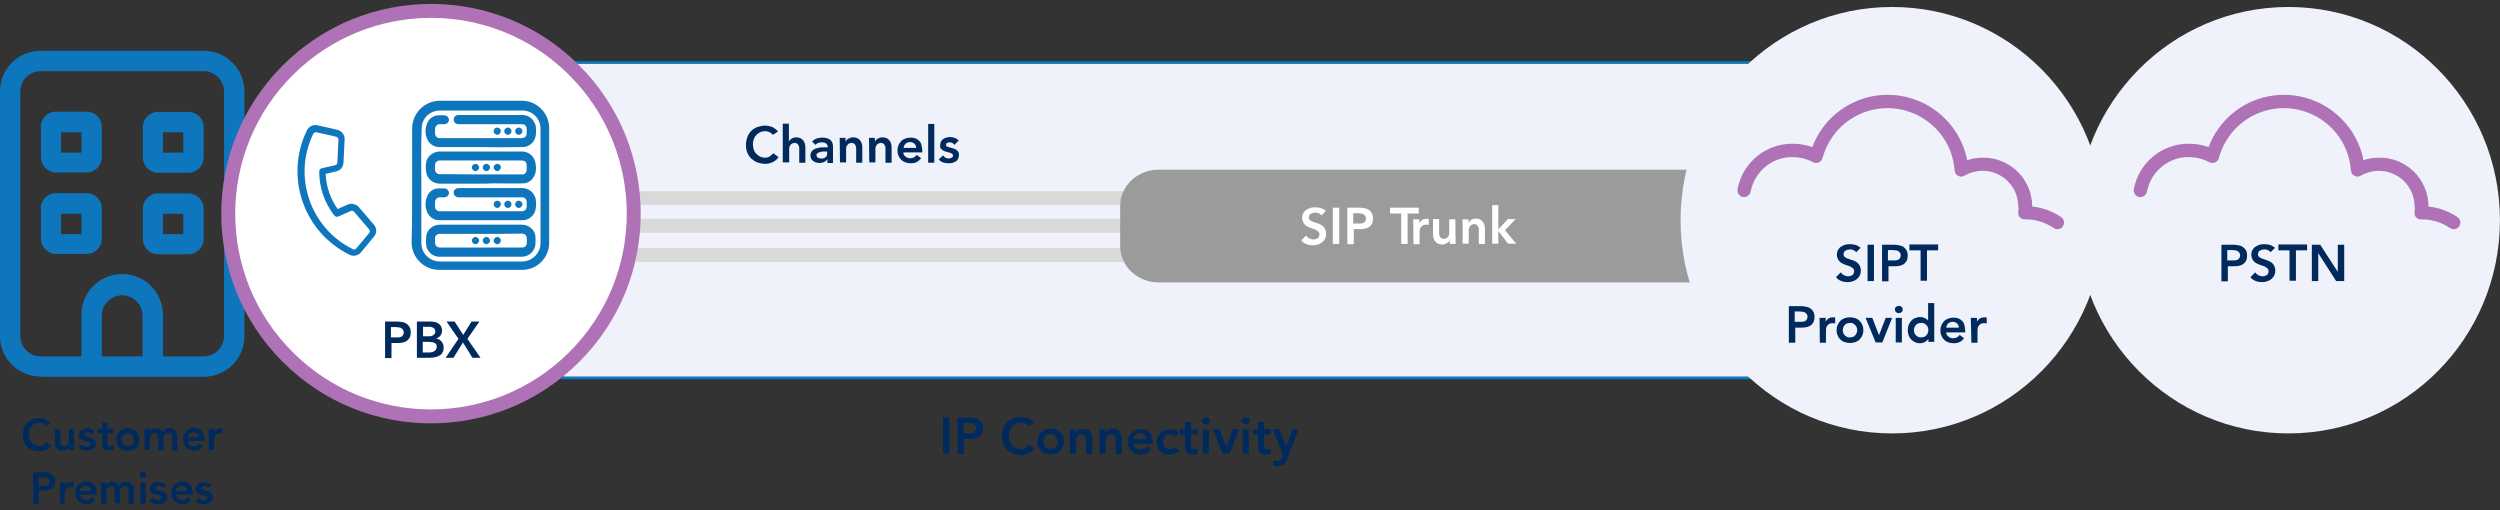 <?xml version="1.0" encoding="UTF-8"?> <svg xmlns="http://www.w3.org/2000/svg" xmlns:xlink="http://www.w3.org/1999/xlink" version="1.1" id="Layer_1" x="0px" y="0px" width="895.8px" height="182.8px" viewBox="0 0 895.8 182.8" style="enable-background:new 0 0 895.8 182.8;" xml:space="preserve"><rect x="0" y="0" width="895.8" height="182.8" fill="#333333" stroke="none"/> <style type="text/css"> .st0{fill:#EFF2FA;} .st1{fill:none;stroke:#0E76BC;stroke-width:0.997;stroke-miterlimit:10;} .st2{fill:none;stroke:#D9D9D9;stroke-width:5;stroke-linecap:round;} .st3{fill:#9B9B9B;} .st4{fill:#0E76BC;} .st5{fill:#012A5C;} .st6{fill:#FFFFFF;} .st7{fill:none;stroke:#AF72B6;stroke-width:5;} .st8{fill:#AF72B6;} </style> <g id="Group_1424" transform="translate(-174.519 -1768.198)"> <path id="Path_1411" class="st0" d="M807.3,1903.6H376.1v-113h431.2"></path> <path id="Path_1412" class="st1" d="M807.3,1903.6H376.1v-113h431.2"></path> <path id="Path_1484" class="st2" d="M389.9,1839.2h371.9"></path> <path id="Path_1485" class="st2" d="M389.9,1849.1h371.9"></path> <path id="Path_1486" class="st2" d="M389.9,1859.6h371.9"></path> <path id="Path_1413" class="st3" d="M785.6,1869.4H589.7c-7.6,0-13.8-5.8-13.8-13V1842c0-7.2,6.2-13,13.8-13h195.9V1869.4z"></path> <path id="Path_1434" class="st4" d="M189.1,1813.7c0-3,2.4-5.5,5.5-5.5c0,0,0,0,0,0h10.9c3,0,5.5,2.4,5.5,5.4c0,0,0,0,0,0v10.9 c0,3-2.4,5.5-5.4,5.5c0,0,0,0,0,0h-10.9c-3,0-5.5-2.4-5.5-5.5c0,0,0,0,0,0V1813.7z M196.4,1822.9h7.3v-7.3h-7.3V1822.9z M242,1808.3c3,0,5.5,2.4,5.5,5.4c0,0,0,0,0,0v10.9c0,3-2.4,5.5-5.4,5.5c0,0,0,0,0,0h-10.9c-3,0-5.5-2.4-5.5-5.4c0,0,0,0,0,0v-10.9 c0-3,2.4-5.5,5.4-5.5c0,0,0,0,0,0L242,1808.3z M240.2,1815.6h-7.3v7.3h7.3V1815.6z M189.1,1842.9c0-3,2.4-5.5,5.5-5.5c0,0,0,0,0,0 h10.9c3,0,5.5,2.4,5.5,5.4c0,0,0,0,0,0v10.9c0,3-2.4,5.5-5.4,5.5c0,0,0,0,0,0h-10.9c-3,0-5.5-2.4-5.5-5.5c0,0,0,0,0,0V1842.9z M196.4,1852.1h7.3v-7.3h-7.3V1852.1z M242,1837.5c3,0,5.5,2.4,5.5,5.4c0,0,0,0,0,0v10.9c0,3-2.4,5.5-5.4,5.5c0,0,0,0,0,0h-10.9 c-3,0-5.5-2.4-5.5-5.4c0,0,0,0,0,0v-10.9c0-3,2.4-5.5,5.4-5.5c0,0,0,0,0,0L242,1837.5z M240.2,1844.8h-7.3v7.3h7.3V1844.8z M189.1,1903.1c-8.1,0-14.6-6.5-14.6-14.6l0,0V1801c0-8.1,6.5-14.6,14.6-14.6c0,0,0,0,0,0h58.4c8.1,0,14.6,6.5,14.6,14.6l0,0v87.6 c0,8.1-6.5,14.6-14.6,14.6H189.1z M181.8,1801v87.6c0,4,3.3,7.3,7.3,7.3h14.6v-14.6c-0.2-8.1,6.2-14.7,14.3-14.9 c8.1-0.2,14.7,6.2,14.9,14.3c0,0.2,0,0.4,0,0.6v14.6h14.6c4,0,7.3-3.3,7.3-7.3c0,0,0,0,0,0V1801c0-4-3.3-7.3-7.3-7.3c0,0,0,0,0,0 h-58.4C185.1,1793.7,181.8,1796.9,181.8,1801 M225.6,1881.3c0-4-3.3-7.3-7.3-7.3c-4,0-7.3,3.3-7.3,7.3v14.6h14.6V1881.3z"></path> <path id="Path_1481" class="st5" d="M191.1,1920.8c-0.3-0.4-0.7-0.7-1.2-0.9c-0.4-0.1-0.8-0.2-1.2-0.2c-0.5,0-1.1,0.1-1.6,0.3 c-0.5,0.2-0.9,0.5-1.2,0.9c-0.3,0.4-0.6,0.8-0.8,1.3c-0.2,0.5-0.3,1-0.3,1.6c0,0.6,0.1,1.1,0.3,1.7c0.2,0.5,0.4,0.9,0.8,1.3 c0.3,0.4,0.8,0.7,1.2,0.9c0.5,0.2,1,0.3,1.6,0.3c0.5,0,0.9-0.1,1.3-0.3c0.5-0.3,0.9-0.6,1.2-1l1.7,1.2c-0.5,0.7-1.1,1.2-1.9,1.5 c-0.7,0.3-1.5,0.5-2.4,0.5c-0.8,0-1.6-0.1-2.4-0.4c-0.7-0.3-1.3-0.7-1.9-1.2c-0.5-0.5-1-1.2-1.2-1.9c-0.3-0.8-0.5-1.6-0.4-2.4 c0-0.8,0.1-1.7,0.4-2.5c0.3-0.7,0.7-1.4,1.2-1.9c0.5-0.5,1.2-0.9,1.9-1.2c0.8-0.3,1.6-0.4,2.4-0.4c0.7,0,1.5,0.1,2.1,0.4 c0.7,0.3,1.3,0.8,1.8,1.4L191.1,1920.8z M201.1,1929.5h-1.8v-1.2h0c-0.2,0.4-0.5,0.7-0.8,1c-0.4,0.3-1,0.5-1.5,0.4 c-0.4,0-0.9-0.1-1.3-0.2c-0.3-0.2-0.6-0.4-0.9-0.7c-0.2-0.3-0.4-0.6-0.5-1c-0.1-0.4-0.1-0.8-0.1-1.1v-4.8h1.9v3.9 c0,0.2,0,0.5,0,0.7c0,0.3,0.1,0.5,0.2,0.7c0.1,0.2,0.2,0.4,0.4,0.6c0.2,0.2,0.5,0.2,0.8,0.2c0.3,0,0.6,0,0.8-0.2 c0.2-0.1,0.4-0.2,0.5-0.4c0.1-0.2,0.3-0.4,0.3-0.6c0.1-0.2,0.1-0.5,0.1-0.7v-4.2h1.9L201.1,1929.5z M207.4,1923.9 c-0.3-0.5-0.9-0.8-1.5-0.8c-0.3,0-0.5,0.1-0.8,0.2c-0.2,0.1-0.4,0.4-0.4,0.6c0,0.2,0.1,0.4,0.3,0.5c0.2,0.1,0.5,0.2,0.8,0.3 c0.3,0.1,0.6,0.2,1,0.2c0.3,0.1,0.7,0.2,1,0.4c0.3,0.2,0.6,0.4,0.8,0.7c0.2,0.4,0.3,0.8,0.3,1.2c0,0.4-0.1,0.8-0.3,1.2 c-0.2,0.3-0.5,0.6-0.8,0.8c-0.3,0.2-0.7,0.3-1.1,0.4c-0.4,0.1-0.8,0.1-1.2,0.1c-0.6,0-1.1-0.1-1.6-0.3c-0.5-0.2-1-0.5-1.3-0.9 l1.3-1.2c0.2,0.3,0.5,0.5,0.8,0.7c0.3,0.2,0.7,0.3,1,0.3c0.1,0,0.3,0,0.4-0.1c0.1,0,0.3-0.1,0.4-0.2c0.1-0.1,0.2-0.2,0.3-0.3 c0.1-0.1,0.1-0.3,0.1-0.4c0-0.2-0.1-0.5-0.3-0.6c-0.2-0.1-0.5-0.2-0.8-0.3c-0.3-0.1-0.6-0.2-1-0.2c-0.3-0.1-0.7-0.2-1-0.3 c-0.3-0.2-0.6-0.4-0.8-0.6c-0.2-0.3-0.3-0.7-0.3-1.2c0-0.4,0.1-0.8,0.3-1.1c0.2-0.3,0.4-0.6,0.7-0.8c0.3-0.2,0.6-0.4,1-0.4 c0.4-0.1,0.8-0.1,1.1-0.1c0.5,0,1,0.1,1.5,0.3c0.5,0.2,0.9,0.5,1.2,0.9L207.4,1923.9z M209.5,1923.4v-1.6h1.6v-2.2h1.9v2.2h2.1v1.6 H213v3.4c0,0.3,0.1,0.6,0.2,0.9c0.2,0.3,0.5,0.4,0.9,0.3c0.2,0,0.4,0,0.6-0.1c0.2,0,0.3-0.1,0.5-0.2v1.6c-0.2,0.1-0.5,0.2-0.7,0.2 c-0.3,0-0.5,0.1-0.8,0.1c-0.4,0-0.8,0-1.3-0.2c-0.3-0.1-0.6-0.3-0.8-0.5c-0.2-0.2-0.3-0.5-0.4-0.9c-0.1-0.4-0.1-0.8-0.1-1.2v-3.5 L209.5,1923.4z M216.2,1925.7c0-0.6,0.1-1.1,0.3-1.7c0.2-0.5,0.5-0.9,0.9-1.3c0.4-0.4,0.8-0.6,1.3-0.8c0.5-0.2,1.1-0.3,1.6-0.3 c0.6,0,1.1,0.1,1.6,0.3c0.5,0.2,0.9,0.5,1.3,0.8c0.4,0.4,0.7,0.8,0.9,1.3c0.2,0.5,0.3,1.1,0.3,1.7c0,0.6-0.1,1.1-0.3,1.7 c-0.2,0.5-0.5,0.9-0.9,1.3c-0.4,0.4-0.8,0.6-1.3,0.8c-0.5,0.2-1.1,0.3-1.6,0.3c-0.6,0-1.1-0.1-1.6-0.3c-0.5-0.2-0.9-0.5-1.3-0.8 c-0.4-0.4-0.7-0.8-0.9-1.3C216.3,1926.8,216.2,1926.2,216.2,1925.7z M218.1,1925.7c0,0.3,0.1,0.6,0.2,0.9c0.1,0.3,0.3,0.5,0.4,0.7 c0.2,0.2,0.4,0.4,0.7,0.5c0.3,0.1,0.6,0.2,0.9,0.2c0.3,0,0.6-0.1,0.9-0.2c0.3-0.1,0.5-0.3,0.7-0.5c0.2-0.2,0.3-0.5,0.4-0.7 c0.1-0.3,0.2-0.6,0.2-0.9c0-0.3-0.1-0.6-0.2-0.9c-0.1-0.3-0.3-0.5-0.4-0.7c-0.2-0.2-0.4-0.4-0.7-0.5c-0.3-0.1-0.6-0.2-0.9-0.2 c-0.3,0-0.6,0.1-0.9,0.2c-0.3,0.1-0.5,0.3-0.7,0.5c-0.2,0.2-0.3,0.5-0.4,0.7C218.2,1925.1,218.1,1925.4,218.1,1925.7L218.1,1925.7z M226.3,1921.8h1.8v1.2h0c0.2-0.4,0.5-0.7,0.8-1c0.4-0.3,1-0.5,1.5-0.4c1-0.1,2,0.5,2.4,1.4c0.2-0.5,0.6-0.8,1-1.1 c0.5-0.2,1-0.4,1.5-0.3c0.4,0,0.9,0.1,1.3,0.3c0.3,0.2,0.6,0.4,0.9,0.7c0.2,0.3,0.4,0.7,0.5,1.1c0.1,0.4,0.1,0.9,0.1,1.3v4.6h-1.9 v-4.4c0-0.2,0-0.5-0.1-0.7c0-0.2-0.1-0.4-0.2-0.6c-0.1-0.2-0.3-0.3-0.4-0.4c-0.2-0.1-0.5-0.2-0.7-0.1c-0.3,0-0.5,0-0.8,0.2 c-0.2,0.1-0.4,0.3-0.5,0.4c-0.1,0.2-0.2,0.4-0.3,0.6c-0.1,0.2-0.1,0.5-0.1,0.7v4.2h-1.9v-4.6c0-0.4-0.1-0.8-0.3-1.1 c-0.2-0.3-0.6-0.5-1-0.4c-0.3,0-0.6,0-0.8,0.2c-0.2,0.1-0.4,0.2-0.5,0.4c-0.1,0.2-0.3,0.4-0.3,0.6c-0.1,0.2-0.1,0.5-0.1,0.7v4.2 h-1.9V1921.8z M241.8,1926.3c0,0.5,0.3,1,0.7,1.3c0.4,0.3,0.9,0.5,1.4,0.5c0.4,0,0.8-0.1,1.2-0.3c0.3-0.2,0.6-0.4,0.9-0.7l1.4,1 c-0.4,0.5-0.9,0.9-1.5,1.2c-0.6,0.2-1.1,0.4-1.7,0.4c-0.6,0-1.1-0.1-1.6-0.3c-0.5-0.2-0.9-0.5-1.3-0.8c-0.4-0.4-0.7-0.8-0.9-1.3 c-0.2-0.5-0.3-1.1-0.3-1.7c0-0.6,0.1-1.1,0.3-1.7c0.2-0.5,0.5-0.9,0.9-1.3c0.4-0.4,0.8-0.6,1.3-0.8c0.5-0.2,1.1-0.3,1.6-0.3 c0.5,0,1,0.1,1.5,0.3c0.4,0.2,0.8,0.5,1.1,0.8c0.3,0.4,0.6,0.8,0.7,1.3c0.2,0.6,0.3,1.2,0.3,1.8v0.5L241.8,1926.3z M245.7,1924.9 c0-0.5-0.2-1-0.5-1.3c-0.4-0.3-0.9-0.5-1.4-0.5c-0.5,0-1,0.2-1.4,0.5c-0.4,0.4-0.6,0.8-0.6,1.3L245.7,1924.9z M249.5,1921.8h1.9 v1.2h0c0.2-0.4,0.5-0.8,0.9-1c0.4-0.2,0.9-0.4,1.4-0.4c0.1,0,0.2,0,0.3,0c0.1,0,0.2,0,0.3,0.1v1.9c-0.2,0-0.3-0.1-0.5-0.1 c-0.2,0-0.3,0-0.5,0c-0.4,0-0.7,0.1-1.1,0.2c-0.2,0.1-0.5,0.3-0.6,0.6c-0.1,0.2-0.2,0.4-0.3,0.6c0,0.2-0.1,0.3-0.1,0.5v4.1h-1.9 V1921.8z"></path> <path id="Path_1482" class="st5" d="M186.4,1937.4h3.8c0.5,0,1.1,0.1,1.6,0.2c0.5,0.1,0.9,0.3,1.3,0.5c0.4,0.3,0.7,0.6,0.9,1 c0.2,0.5,0.4,1,0.3,1.6c0,0.6-0.1,1.2-0.4,1.7c-0.2,0.4-0.6,0.8-1,1c-0.4,0.3-0.9,0.4-1.4,0.5c-0.6,0.1-1.1,0.1-1.7,0.1h-1.4v4.7 h-2V1937.4z M189.6,1942.3c0.3,0,0.6,0,0.9,0c0.3,0,0.6-0.1,0.9-0.2c0.3-0.1,0.5-0.3,0.6-0.5c0.2-0.3,0.3-0.6,0.2-0.9 c0-0.3-0.1-0.6-0.2-0.8c-0.1-0.2-0.3-0.4-0.6-0.5c-0.2-0.1-0.5-0.2-0.8-0.2c-0.3,0-0.6,0-0.8,0h-1.4v3.2H189.6z M196,1941h1.9v1.2 h0c0.2-0.4,0.5-0.8,0.9-1c0.4-0.2,0.9-0.4,1.4-0.4c0.1,0,0.2,0,0.3,0c0.1,0,0.2,0,0.3,0.1v1.9c-0.2,0-0.3-0.1-0.5-0.1 c-0.2,0-0.3,0-0.5,0c-0.4,0-0.7,0.1-1.1,0.2c-0.2,0.1-0.5,0.3-0.6,0.6c-0.1,0.2-0.2,0.4-0.3,0.6c0,0.2-0.1,0.3-0.1,0.5v4.1H196 V1941z M203.2,1945.5c0,0.5,0.3,1,0.7,1.3c0.4,0.3,0.9,0.5,1.4,0.5c0.4,0,0.8-0.1,1.2-0.3c0.3-0.2,0.6-0.4,0.9-0.7l1.4,1 c-0.4,0.5-0.9,0.9-1.5,1.2c-0.6,0.2-1.1,0.4-1.7,0.4c-0.6,0-1.1-0.1-1.6-0.3c-0.5-0.2-0.9-0.5-1.3-0.8c-0.4-0.4-0.7-0.8-0.9-1.3 c-0.2-0.5-0.3-1.1-0.3-1.7c0-0.6,0.1-1.1,0.3-1.7c0.2-0.5,0.5-0.9,0.9-1.3c0.4-0.4,0.8-0.6,1.3-0.8c0.5-0.2,1.1-0.3,1.6-0.3 c0.5,0,1,0.1,1.5,0.3c0.4,0.2,0.8,0.5,1.1,0.8c0.3,0.4,0.6,0.8,0.7,1.3c0.2,0.6,0.3,1.2,0.3,1.8v0.5L203.2,1945.5z M207.1,1944.1 c0-0.5-0.2-1-0.5-1.3c-0.4-0.3-0.9-0.5-1.4-0.5c-0.5,0-1,0.2-1.4,0.5c-0.4,0.4-0.6,0.8-0.6,1.3L207.1,1944.1z M210.7,1941h1.8v1.2 h0c0.2-0.4,0.5-0.7,0.8-1c0.4-0.3,1-0.5,1.5-0.4c1-0.1,2,0.5,2.4,1.4c0.2-0.5,0.6-0.8,1-1.1c0.5-0.2,1-0.4,1.5-0.3 c0.4,0,0.9,0.1,1.3,0.3c0.3,0.2,0.6,0.4,0.9,0.7c0.2,0.3,0.4,0.7,0.5,1c0.1,0.4,0.1,0.9,0.1,1.3v4.6h-1.9v-4.4c0-0.2,0-0.5-0.1-0.7 c0-0.2-0.1-0.4-0.2-0.6c-0.1-0.2-0.3-0.3-0.4-0.4c-0.2-0.1-0.5-0.2-0.7-0.1c-0.3,0-0.5,0-0.8,0.2c-0.2,0.1-0.4,0.3-0.5,0.4 c-0.1,0.2-0.2,0.4-0.3,0.6c-0.1,0.2-0.1,0.5-0.1,0.7v4.2h-1.9v-4.6c0-0.4-0.1-0.8-0.3-1.1c-0.2-0.3-0.6-0.5-1-0.4 c-0.3,0-0.6,0-0.8,0.2c-0.2,0.1-0.4,0.2-0.5,0.4c-0.1,0.2-0.3,0.4-0.3,0.6c-0.1,0.2-0.1,0.5-0.1,0.7v4.2h-1.9L210.7,1941z M224.8,1941h1.9v7.7h-1.9V1941z M224.5,1938.4c0-0.3,0.1-0.6,0.3-0.8c0.2-0.2,0.5-0.4,0.9-0.3c0.3,0,0.6,0.1,0.9,0.3 c0.2,0.2,0.4,0.5,0.4,0.8c0,0.3-0.1,0.6-0.4,0.8c-0.2,0.2-0.6,0.3-0.9,0.3c-0.3,0-0.6-0.1-0.9-0.3 C224.6,1939,224.5,1938.7,224.5,1938.4z M233,1943.1c-0.3-0.5-0.9-0.8-1.5-0.8c-0.3,0-0.5,0.1-0.8,0.2c-0.2,0.1-0.4,0.4-0.4,0.6 c0,0.2,0.1,0.4,0.3,0.5c0.2,0.1,0.5,0.2,0.8,0.3c0.3,0.1,0.6,0.2,1,0.2c0.3,0.1,0.7,0.2,1,0.4c0.3,0.2,0.6,0.4,0.8,0.7 c0.2,0.4,0.3,0.8,0.3,1.2c0,0.4-0.1,0.8-0.3,1.2c-0.2,0.3-0.5,0.6-0.8,0.8c-0.3,0.2-0.7,0.3-1.1,0.4c-0.4,0.1-0.8,0.1-1.2,0.1 c-0.6,0-1.1-0.1-1.6-0.3c-0.5-0.2-1-0.5-1.4-0.9l1.3-1.2c0.2,0.3,0.5,0.5,0.8,0.7c0.3,0.2,0.7,0.3,1,0.3c0.1,0,0.3,0,0.4-0.1 c0.1,0,0.3-0.1,0.4-0.2c0.1-0.1,0.2-0.2,0.3-0.3c0.1-0.1,0.1-0.3,0.1-0.4c0-0.2-0.1-0.5-0.3-0.6c-0.2-0.1-0.5-0.2-0.8-0.3 c-0.3-0.1-0.6-0.2-1-0.2c-0.3-0.1-0.7-0.2-1-0.3c-0.3-0.2-0.6-0.4-0.8-0.6c-0.2-0.3-0.3-0.7-0.3-1.2c0-0.4,0.1-0.8,0.3-1.1 c0.2-0.3,0.4-0.6,0.7-0.8c0.3-0.2,0.6-0.4,1-0.4c0.4-0.1,0.8-0.1,1.1-0.1c0.5,0,1,0.1,1.5,0.3c0.5,0.2,0.9,0.5,1.2,0.9L233,1943.1z M237.6,1945.5c0,0.5,0.3,1,0.7,1.3c0.4,0.3,0.9,0.5,1.4,0.5c0.4,0,0.8-0.1,1.2-0.3c0.3-0.2,0.6-0.4,0.9-0.7l1.4,1 c-0.4,0.5-0.9,0.9-1.5,1.2c-0.6,0.2-1.1,0.4-1.7,0.4c-0.6,0-1.1-0.1-1.6-0.3c-0.5-0.2-0.9-0.5-1.3-0.8c-0.4-0.4-0.7-0.8-0.9-1.3 c-0.2-0.5-0.3-1.1-0.3-1.7c0-0.6,0.1-1.1,0.3-1.7c0.2-0.5,0.5-0.9,0.9-1.3c0.4-0.4,0.8-0.6,1.3-0.8c0.5-0.2,1.1-0.3,1.6-0.3 c0.5,0,1,0.1,1.5,0.3c0.4,0.2,0.8,0.5,1.1,0.8c0.3,0.4,0.6,0.8,0.7,1.3c0.2,0.6,0.3,1.2,0.3,1.8v0.5L237.6,1945.5z M241.5,1944.1 c0-0.5-0.2-1-0.5-1.3c-0.4-0.3-0.9-0.5-1.4-0.5c-0.5,0-1,0.2-1.4,0.5c-0.4,0.4-0.6,0.8-0.6,1.3L241.5,1944.1z M249.3,1943.1 c-0.3-0.5-0.9-0.8-1.5-0.8c-0.3,0-0.5,0.1-0.8,0.2c-0.2,0.1-0.4,0.4-0.4,0.6c0,0.2,0.1,0.4,0.3,0.5c0.2,0.1,0.5,0.2,0.8,0.3 c0.3,0.1,0.6,0.2,1,0.2c0.3,0.1,0.7,0.2,1,0.4c0.3,0.2,0.6,0.4,0.8,0.7c0.2,0.4,0.3,0.8,0.3,1.2c0,0.4-0.1,0.8-0.3,1.2 c-0.2,0.3-0.5,0.6-0.8,0.8c-0.3,0.2-0.7,0.3-1.1,0.4c-0.4,0.1-0.8,0.1-1.2,0.1c-0.6,0-1.1-0.1-1.6-0.3c-0.5-0.2-1-0.5-1.3-0.9 l1.3-1.2c0.2,0.3,0.5,0.5,0.8,0.7c0.3,0.2,0.7,0.3,1,0.3c0.1,0,0.3,0,0.4,0c0.1,0,0.3-0.1,0.4-0.2c0.1-0.1,0.2-0.2,0.3-0.3 c0.1-0.1,0.1-0.3,0.1-0.4c0-0.2-0.1-0.5-0.3-0.6c-0.2-0.1-0.5-0.2-0.8-0.3c-0.3-0.1-0.6-0.2-1-0.2c-0.3-0.1-0.7-0.2-1-0.3 c-0.3-0.2-0.6-0.4-0.8-0.6c-0.2-0.3-0.3-0.7-0.3-1.2c0-0.4,0.1-0.8,0.3-1.1c0.2-0.3,0.4-0.6,0.7-0.8c0.3-0.2,0.6-0.4,1-0.4 c0.4-0.1,0.8-0.1,1.1-0.1c0.5,0,1,0.1,1.5,0.3c0.5,0.2,0.9,0.5,1.2,0.9L249.3,1943.1z"></path> <path id="Path_1435" class="st6" d="M401.6,1844.8c0,40.1-32.5,72.6-72.6,72.6s-72.6-32.5-72.6-72.6s32.5-72.6,72.6-72.6 C369.1,1772.1,401.6,1804.6,401.6,1844.8C401.6,1844.8,401.6,1844.8,401.6,1844.8"></path> <path id="Path_1492" class="st7" d="M277.6,1793.4c28.4-28.4,74.4-28.4,102.7,0c28.4,28.4,28.4,74.4,0,102.7 c-28.4,28.4-74.4,28.4-102.7,0C249.2,1867.8,249.2,1821.8,277.6,1793.4C277.6,1793.4,277.6,1793.4,277.6,1793.4z"></path> <path id="Path_1480" class="st5" d="M312.5,1883.4h4.4c0.6,0,1.2,0.1,1.8,0.2c0.5,0.1,1.1,0.3,1.5,0.6c0.4,0.3,0.8,0.7,1.1,1.2 c0.3,0.6,0.4,1.2,0.4,1.8c0,0.7-0.1,1.4-0.4,2c-0.3,0.5-0.7,0.9-1.1,1.2c-0.5,0.3-1.1,0.5-1.7,0.6c-0.7,0.1-1.3,0.1-2,0.1h-1.7v5.4 h-2.3V1883.4z M316.2,1889.1c0.3,0,0.7,0,1,0c0.3,0,0.7-0.1,1-0.2c0.3-0.1,0.5-0.3,0.7-0.6c0.2-0.3,0.3-0.7,0.3-1 c0-0.3-0.1-0.7-0.3-1c-0.2-0.2-0.4-0.4-0.7-0.6c-0.3-0.1-0.6-0.2-0.9-0.2c-0.3,0-0.6-0.1-1-0.1h-1.7v3.7L316.2,1889.1z M323.8,1883.4h5.1c0.5,0,1,0.1,1.5,0.2c0.5,0.1,0.9,0.3,1.3,0.6c0.4,0.3,0.7,0.6,0.9,1c0.2,0.5,0.4,1,0.3,1.5 c0,0.7-0.2,1.3-0.6,1.8c-0.4,0.5-1,0.8-1.6,1v0c0.4,0,0.8,0.2,1.1,0.3c0.3,0.2,0.6,0.4,0.9,0.7c0.2,0.3,0.4,0.6,0.6,1 c0.1,0.4,0.2,0.8,0.2,1.2c0,0.6-0.1,1.2-0.4,1.8c-0.3,0.5-0.7,0.9-1.1,1.1c-0.5,0.3-1,0.5-1.6,0.6c-0.6,0.1-1.2,0.2-1.8,0.2h-4.7 V1883.4z M326.1,1888.7h2.1c0.6,0,1.2-0.1,1.7-0.5c0.4-0.3,0.6-0.7,0.6-1.2c0-0.5-0.2-1-0.6-1.3c-0.6-0.3-1.3-0.5-1.9-0.4h-1.9 V1888.7z M326.1,1894.5h2.1c0.3,0,0.6,0,0.9-0.1c0.3,0,0.6-0.1,0.9-0.3c0.3-0.1,0.5-0.3,0.7-0.6c0.2-0.3,0.3-0.7,0.3-1 c0.1-0.6-0.2-1.1-0.7-1.4c-0.6-0.3-1.4-0.4-2.1-0.4h-2.2V1894.5z M338.8,1889.6l-4.3-6.2h2.9l3.1,4.8l3-4.8h2.8l-4.3,6.2l4.7,6.8 h-2.9l-3.4-5.5l-3.4,5.5h-2.8L338.8,1889.6z"></path> <path id="Path_1483" class="st5" d="M451.5,1816.5c-0.4-0.4-0.9-0.8-1.4-1c-0.4-0.2-0.9-0.3-1.4-0.3c-0.6,0-1.3,0.1-1.8,0.4 c-0.5,0.2-1,0.6-1.4,1c-0.4,0.4-0.7,0.9-0.9,1.5c-0.2,0.6-0.3,1.2-0.3,1.8c0,0.7,0.1,1.3,0.3,1.9c0.2,0.6,0.5,1.1,0.9,1.5 c0.4,0.4,0.9,0.8,1.4,1c0.6,0.3,1.2,0.4,1.8,0.4c0.5,0,1.1-0.1,1.5-0.4c0.5-0.3,1-0.7,1.4-1.2l1.9,1.4c-0.5,0.8-1.3,1.4-2.1,1.8 c-0.9,0.4-1.8,0.6-2.7,0.6c-0.9,0-1.9-0.2-2.8-0.5c-0.8-0.3-1.5-0.8-2.2-1.4c-0.6-0.6-1.1-1.3-1.4-2.1c-0.4-0.9-0.5-1.8-0.5-2.8 c0-1,0.2-1.9,0.5-2.8c0.3-0.8,0.8-1.6,1.4-2.2c0.6-0.6,1.4-1.1,2.2-1.4c0.9-0.3,1.8-0.5,2.8-0.5c0.8,0,1.7,0.2,2.5,0.5 c0.8,0.4,1.5,0.9,2.1,1.6L451.5,1816.5z M457.2,1818.9L457.2,1818.9c0.2-0.4,0.6-0.8,0.9-1c0.5-0.3,1.1-0.5,1.7-0.5 c0.5,0,1,0.1,1.5,0.3c0.4,0.2,0.7,0.4,1,0.8c0.3,0.3,0.4,0.7,0.6,1.1c0.1,0.4,0.2,0.9,0.2,1.3v5.6h-2.2v-4.5c0-0.2,0-0.5,0-0.8 c0-0.3-0.1-0.6-0.2-0.8c-0.1-0.3-0.3-0.5-0.5-0.7c-0.3-0.2-0.6-0.3-0.9-0.3c-0.3,0-0.6,0.1-0.9,0.2c-0.2,0.1-0.5,0.3-0.6,0.5 c-0.2,0.2-0.3,0.5-0.4,0.7c-0.1,0.3-0.1,0.6-0.1,0.8v4.8H455v-13.9h2.2L457.2,1818.9z M471,1825.2L471,1825.2 c-0.3,0.5-0.8,0.9-1.3,1.1c-0.5,0.2-1.1,0.3-1.6,0.3c-0.4,0-0.8-0.1-1.2-0.2c-0.4-0.1-0.7-0.3-1-0.5c-0.3-0.2-0.5-0.5-0.7-0.8 c-0.2-0.4-0.3-0.8-0.3-1.2c0-0.4,0.1-0.8,0.3-1.2c0.2-0.3,0.4-0.6,0.7-0.8c0.3-0.2,0.6-0.4,1-0.5c0.4-0.1,0.8-0.2,1.2-0.3 c0.4-0.1,0.8-0.1,1.2-0.1c0.4,0,0.8,0,1.2,0h0.6v-0.2c0-0.5-0.2-0.9-0.6-1.2c-0.4-0.3-0.9-0.4-1.5-0.4c-0.4,0-0.9,0.1-1.3,0.2 c-0.4,0.2-0.7,0.4-1,0.7l-1.2-1.2c0.5-0.5,1.1-0.9,1.7-1.1c0.7-0.2,1.3-0.3,2-0.3c0.5,0,1.1,0.1,1.6,0.2c0.4,0.1,0.7,0.3,1.1,0.5 c0.3,0.2,0.5,0.5,0.7,0.8c0.1,0.3,0.3,0.6,0.3,0.9c0.1,0.3,0.1,0.6,0.1,0.9c0,0.3,0,0.5,0,0.7v5.1h-2V1825.2z M470.9,1822.5h-0.5 c-0.3,0-0.6,0-1,0c-0.4,0-0.7,0.1-1.1,0.2c-0.3,0.1-0.6,0.2-0.9,0.4c-0.2,0.2-0.4,0.5-0.3,0.7c0,0.2,0,0.4,0.1,0.5 c0.1,0.1,0.2,0.3,0.4,0.4c0.2,0.1,0.3,0.2,0.5,0.2c0.2,0,0.4,0.1,0.6,0.1c0.6,0.1,1.2-0.1,1.7-0.5c0.4-0.4,0.6-0.9,0.5-1.5 L470.9,1822.5z M475.4,1817.6h2.1v1.4h0c0.2-0.5,0.5-0.8,1-1.1c0.5-0.3,1.1-0.5,1.7-0.5c0.5,0,1,0.1,1.5,0.3c0.4,0.2,0.7,0.4,1,0.8 c0.3,0.3,0.4,0.7,0.6,1.1c0.1,0.4,0.2,0.9,0.2,1.3v5.6h-2.2v-4.5c0-0.2,0-0.5,0-0.8c0-0.3-0.1-0.6-0.2-0.8 c-0.1-0.3-0.3-0.5-0.5-0.7c-0.3-0.2-0.6-0.3-0.9-0.3c-0.3,0-0.6,0.1-0.9,0.2c-0.2,0.1-0.5,0.3-0.6,0.5c-0.2,0.2-0.3,0.5-0.4,0.7 c-0.1,0.3-0.1,0.6-0.1,0.8v4.8h-2.2L475.4,1817.6z M485.9,1817.6h2.1v1.4h0c0.2-0.5,0.5-0.8,1-1.1c0.5-0.3,1.1-0.5,1.7-0.5 c0.5,0,1,0.1,1.5,0.3c0.4,0.2,0.7,0.4,1,0.8c0.3,0.3,0.4,0.7,0.6,1.1c0.1,0.4,0.2,0.9,0.2,1.3v5.6h-2.2v-4.5c0-0.2,0-0.5,0-0.8 c0-0.3-0.1-0.6-0.2-0.8c-0.1-0.3-0.3-0.5-0.5-0.7c-0.3-0.2-0.6-0.3-0.9-0.3c-0.3,0-0.6,0.1-0.9,0.2c-0.2,0.1-0.5,0.3-0.6,0.5 c-0.2,0.2-0.3,0.5-0.4,0.7c-0.1,0.3-0.1,0.6-0.1,0.8v4.8h-2.2L485.9,1817.6z M498.2,1822.8c0,0.6,0.3,1.2,0.8,1.5 c0.4,0.4,1,0.6,1.6,0.6c0.5,0,1-0.1,1.4-0.3c0.4-0.2,0.7-0.5,1-0.9l1.6,1.2c-0.5,0.6-1.1,1.1-1.7,1.4c-0.6,0.3-1.3,0.4-2,0.4 c-0.6,0-1.3-0.1-1.9-0.3c-0.6-0.2-1.1-0.5-1.5-0.9c-0.4-0.4-0.8-0.9-1-1.5c-0.3-0.6-0.4-1.2-0.4-1.9c0-0.7,0.1-1.3,0.4-1.9 c0.2-0.6,0.6-1,1-1.5c0.4-0.4,1-0.7,1.5-0.9c0.6-0.2,1.2-0.3,1.9-0.3c0.6,0,1.1,0.1,1.7,0.3c0.5,0.2,0.9,0.5,1.3,0.9 c0.4,0.4,0.7,0.9,0.8,1.5c0.2,0.7,0.3,1.4,0.3,2v0.6L498.2,1822.8z M502.8,1821.2c0-0.6-0.2-1.1-0.6-1.5c-0.5-0.4-1-0.6-1.6-0.6 c-0.6,0-1.1,0.2-1.6,0.6c-0.4,0.4-0.7,1-0.7,1.5L502.8,1821.2z M507.1,1812.6h2.2v13.9h-2.2V1812.6z M516.5,1820.1 c-0.4-0.6-1-0.9-1.7-0.9c-0.3,0-0.6,0.1-0.9,0.2c-0.3,0.1-0.4,0.4-0.4,0.7c0,0.2,0.1,0.5,0.3,0.6c0.3,0.1,0.6,0.2,0.9,0.3 c0.4,0.1,0.7,0.2,1.1,0.3c0.4,0.1,0.8,0.2,1.1,0.4c0.4,0.2,0.7,0.5,0.9,0.8c0.3,0.4,0.4,0.9,0.3,1.4c0,0.5-0.1,0.9-0.3,1.3 c-0.2,0.4-0.5,0.7-0.9,0.9c-0.4,0.2-0.8,0.4-1.2,0.5c-0.4,0.1-0.9,0.1-1.4,0.1c-0.6,0-1.3-0.1-1.9-0.3c-0.6-0.2-1.1-0.6-1.5-1.1 l1.5-1.4c0.3,0.3,0.6,0.6,0.9,0.8c0.4,0.2,0.8,0.3,1.2,0.3c0.2,0,0.3,0,0.5-0.1c0.2,0,0.3-0.1,0.5-0.2c0.1-0.1,0.3-0.2,0.4-0.3 c0.1-0.1,0.1-0.3,0.1-0.4c0-0.3-0.1-0.5-0.3-0.7c-0.3-0.2-0.6-0.3-0.9-0.4c-0.4-0.1-0.7-0.2-1.1-0.3c-0.4-0.1-0.8-0.2-1.1-0.4 c-0.3-0.2-0.7-0.4-0.9-0.7c-0.3-0.4-0.4-0.9-0.3-1.3c0-0.4,0.1-0.9,0.3-1.3c0.2-0.4,0.5-0.7,0.8-0.9c0.3-0.2,0.7-0.4,1.1-0.5 c0.4-0.1,0.9-0.2,1.3-0.2c0.6,0,1.2,0.1,1.7,0.3c0.6,0.2,1.1,0.6,1.4,1L516.5,1820.1z"></path> <path id="Path_1488" class="st5" d="M512.4,1917.8h2.3v13h-2.3V1917.8z M517.6,1917.8h4.4c0.6,0,1.2,0.1,1.8,0.2 c0.5,0.1,1.1,0.3,1.5,0.6c0.4,0.3,0.8,0.7,1.1,1.2c0.3,0.6,0.4,1.2,0.4,1.8c0,0.7-0.1,1.4-0.4,2c-0.3,0.5-0.7,0.9-1.1,1.2 c-0.5,0.3-1.1,0.5-1.7,0.6c-0.7,0.1-1.3,0.1-2,0.1h-1.7v5.4h-2.3L517.6,1917.8z M521.3,1923.5c0.3,0,0.7,0,1,0c0.3,0,0.7-0.1,1-0.2 c0.3-0.1,0.5-0.3,0.7-0.6c0.2-0.3,0.3-0.7,0.3-1c0-0.3-0.1-0.7-0.3-1c-0.2-0.2-0.4-0.4-0.7-0.6c-0.3-0.1-0.6-0.2-0.9-0.2 c-0.3,0-0.6-0.1-1-0.1h-1.7v3.7L521.3,1923.5z M543.2,1920.9c-0.4-0.4-0.9-0.8-1.4-1c-0.4-0.2-0.9-0.3-1.4-0.3 c-0.6,0-1.3,0.1-1.8,0.4c-0.5,0.2-1,0.6-1.4,1c-0.4,0.4-0.7,0.9-0.9,1.5c-0.2,0.6-0.3,1.2-0.3,1.8c0,0.7,0.1,1.3,0.3,1.9 c0.2,0.6,0.5,1.1,0.9,1.5c0.4,0.4,0.9,0.8,1.4,1c0.6,0.3,1.2,0.4,1.8,0.4c0.5,0,1.1-0.1,1.5-0.4c0.5-0.3,1-0.7,1.4-1.2l1.9,1.4 c-0.5,0.8-1.3,1.4-2.1,1.8c-0.9,0.4-1.8,0.6-2.7,0.6c-0.9,0-1.9-0.2-2.8-0.5c-0.8-0.3-1.5-0.8-2.2-1.4c-0.6-0.6-1.1-1.3-1.4-2.1 c-0.4-0.9-0.5-1.8-0.5-2.8c0-1,0.2-1.9,0.5-2.8c0.3-0.8,0.8-1.6,1.4-2.2c0.6-0.6,1.4-1.1,2.2-1.4c0.9-0.3,1.8-0.5,2.8-0.5 c0.8,0,1.7,0.2,2.5,0.5c0.8,0.4,1.5,0.9,2.1,1.6L543.2,1920.9z M546.2,1926.4c0-0.7,0.1-1.3,0.4-1.9c0.2-0.6,0.6-1,1-1.5 c0.4-0.4,1-0.7,1.5-0.9c0.6-0.2,1.2-0.3,1.9-0.3c0.6,0,1.3,0.1,1.9,0.3c0.6,0.2,1.1,0.5,1.5,0.9c0.4,0.4,0.8,0.9,1,1.5 c0.3,0.6,0.4,1.2,0.4,1.9c0,0.7-0.1,1.3-0.4,1.9c-0.2,0.6-0.6,1-1,1.5c-0.4,0.4-1,0.7-1.5,0.9c-0.6,0.2-1.2,0.3-1.9,0.3 c-0.6,0-1.3-0.1-1.9-0.3c-0.6-0.2-1.1-0.5-1.5-0.9c-0.4-0.4-0.8-0.9-1-1.5C546.3,1927.7,546.2,1927.1,546.2,1926.4L546.2,1926.4z M548.4,1926.4c0,0.3,0.1,0.7,0.2,1c0.1,0.3,0.3,0.6,0.5,0.8c0.2,0.2,0.5,0.4,0.8,0.6c0.3,0.2,0.7,0.2,1.1,0.2 c0.4,0,0.7-0.1,1.1-0.2c0.3-0.1,0.6-0.3,0.8-0.6c0.2-0.2,0.4-0.5,0.5-0.8c0.1-0.3,0.2-0.7,0.2-1c0-0.3-0.1-0.7-0.2-1 c-0.1-0.3-0.3-0.6-0.5-0.8c-0.2-0.2-0.5-0.4-0.8-0.6c-0.3-0.2-0.7-0.2-1.1-0.2c-0.4,0-0.7,0.1-1.1,0.2c-0.3,0.1-0.6,0.3-0.8,0.6 c-0.2,0.2-0.4,0.5-0.5,0.8C548.4,1925.7,548.4,1926.1,548.4,1926.4L548.4,1926.4z M557.8,1922h2.1v1.4h0c0.2-0.5,0.5-0.8,1-1.1 c0.5-0.3,1.1-0.5,1.7-0.5c0.5,0,1,0.1,1.5,0.3c0.4,0.2,0.7,0.4,1,0.8c0.3,0.3,0.4,0.7,0.6,1.1c0.1,0.4,0.2,0.9,0.2,1.3v5.6h-2.2 v-4.5c0-0.2,0-0.5,0-0.8c0-0.3-0.1-0.6-0.2-0.8c-0.1-0.3-0.3-0.5-0.5-0.7c-0.3-0.2-0.6-0.3-0.9-0.3c-0.3,0-0.6,0.1-0.9,0.2 c-0.2,0.1-0.5,0.3-0.6,0.5c-0.2,0.2-0.3,0.5-0.4,0.7c-0.1,0.3-0.1,0.6-0.1,0.8v4.8h-2.2L557.8,1922z M568.4,1922h2.1v1.4h0 c0.2-0.5,0.5-0.8,1-1.1c0.5-0.3,1.1-0.5,1.7-0.5c0.5,0,1,0.1,1.5,0.3c0.4,0.2,0.7,0.4,1,0.8c0.3,0.3,0.4,0.7,0.6,1.1 c0.1,0.4,0.2,0.9,0.2,1.3v5.6h-2.2v-4.5c0-0.2,0-0.5,0-0.8c0-0.3-0.1-0.6-0.2-0.8c-0.1-0.3-0.3-0.5-0.5-0.7 c-0.3-0.2-0.6-0.3-0.9-0.3c-0.3,0-0.6,0.1-0.9,0.2c-0.2,0.1-0.5,0.3-0.6,0.5c-0.2,0.2-0.3,0.5-0.4,0.7c-0.1,0.3-0.1,0.6-0.1,0.8 v4.8h-2.2L568.4,1922z M580.7,1927.2c0,0.6,0.3,1.2,0.8,1.5c0.4,0.4,1,0.6,1.6,0.6c0.5,0,1-0.1,1.4-0.3c0.4-0.2,0.7-0.5,1-0.9 l1.6,1.2c-0.5,0.6-1,1.1-1.7,1.4c-0.6,0.3-1.3,0.4-2,0.4c-0.6,0-1.3-0.1-1.9-0.3c-0.6-0.2-1.1-0.5-1.5-0.9c-0.4-0.4-0.8-0.9-1-1.5 c-0.3-0.6-0.4-1.2-0.4-1.9c0-0.7,0.1-1.3,0.4-1.9c0.2-0.6,0.6-1,1-1.5c0.4-0.4,1-0.7,1.5-0.9c0.6-0.2,1.2-0.3,1.9-0.3 c0.6,0,1.1,0.1,1.7,0.3c0.5,0.2,0.9,0.5,1.3,0.9c0.4,0.4,0.7,0.9,0.8,1.5c0.2,0.7,0.3,1.4,0.3,2v0.6L580.7,1927.2z M585.2,1925.5 c0-0.6-0.2-1.1-0.6-1.5c-0.5-0.4-1-0.6-1.6-0.6c-0.6,0-1.1,0.2-1.6,0.6c-0.4,0.4-0.7,1-0.7,1.5H585.2z M595.5,1924.7 c-0.2-0.3-0.5-0.5-0.8-0.6c-0.3-0.2-0.6-0.2-0.9-0.2c-0.4,0-0.7,0.1-1.1,0.2c-0.3,0.1-0.6,0.3-0.8,0.6c-0.2,0.2-0.4,0.5-0.5,0.8 c-0.1,0.3-0.2,0.7-0.2,1c0,0.3,0.1,0.7,0.2,1c0.1,0.3,0.3,0.6,0.5,0.8c0.2,0.2,0.5,0.4,0.8,0.6c0.3,0.2,0.7,0.2,1.1,0.2 c0.3,0,0.7-0.1,1-0.2c0.3-0.1,0.6-0.4,0.7-0.6l1.5,1.6c-0.2,0.2-0.5,0.4-0.8,0.6c-0.3,0.2-0.6,0.3-0.9,0.4 c-0.3,0.1-0.6,0.2-0.8,0.2c-0.2,0-0.5,0.1-0.7,0.1c-0.6,0-1.3-0.1-1.9-0.3c-0.6-0.2-1.1-0.5-1.5-0.9c-0.4-0.4-0.8-0.9-1-1.5 c-0.3-0.6-0.4-1.2-0.4-1.9c0-0.7,0.1-1.3,0.4-1.9c0.2-0.6,0.6-1,1-1.5c0.4-0.4,1-0.7,1.5-0.9c0.6-0.2,1.2-0.3,1.9-0.3 c0.6,0,1.2,0.1,1.7,0.3c0.6,0.2,1.1,0.6,1.5,1L595.5,1924.7z M597.3,1923.9v-1.9h1.8v-2.6h2.2v2.6h2.4v1.9h-2.4v3.9 c0,0.4,0.1,0.7,0.2,1c0.2,0.3,0.6,0.4,1,0.4c0.2,0,0.4,0,0.6-0.1c0.2,0,0.4-0.1,0.6-0.2v1.9c-0.3,0.1-0.6,0.2-0.9,0.2 c-0.3,0-0.6,0.1-0.9,0.1c-0.5,0-1-0.1-1.4-0.2c-0.3-0.1-0.6-0.3-0.9-0.6c-0.2-0.3-0.4-0.6-0.4-1c-0.1-0.4-0.1-0.9-0.1-1.4v-4 L597.3,1923.9z M605.5,1922h2.2v8.8h-2.2V1922z M605.2,1919c0-0.4,0.1-0.7,0.4-0.9c0.3-0.3,0.6-0.4,1-0.4c0.4,0,0.7,0.1,1,0.4 c0.3,0.2,0.4,0.6,0.4,0.9c0,0.4-0.1,0.7-0.4,0.9c-0.3,0.3-0.6,0.4-1,0.4c-0.4,0-0.7-0.1-1-0.4 C605.3,1919.7,605.2,1919.4,605.2,1919z M609.1,1922h2.4l2.4,6.2h0l2.4-6.2h2.3l-3.5,8.8h-2.4L609.1,1922z M619.8,1922h2.2v8.8 h-2.2V1922z M619.5,1919c0-0.4,0.1-0.7,0.4-0.9c0.3-0.3,0.6-0.4,1-0.4c0.4,0,0.7,0.1,1,0.4c0.3,0.2,0.4,0.6,0.4,0.9 c0,0.4-0.1,0.7-0.4,0.9c-0.3,0.3-0.6,0.4-1,0.4c-0.4,0-0.7-0.1-1-0.4C619.7,1919.7,619.5,1919.4,619.5,1919L619.5,1919z M623.5,1923.9v-1.9h1.8v-2.6h2.2v2.6h2.4v1.9h-2.4v3.9c0,0.4,0.1,0.7,0.2,1c0.2,0.3,0.6,0.4,1,0.4c0.2,0,0.4,0,0.6-0.1 c0.2,0,0.4-0.1,0.6-0.2v1.9c-0.3,0.1-0.6,0.2-0.9,0.2c-0.3,0-0.6,0.1-0.9,0.1c-0.5,0-1-0.1-1.4-0.2c-0.3-0.1-0.6-0.3-0.9-0.6 c-0.2-0.3-0.4-0.6-0.4-1c-0.1-0.4-0.1-0.9-0.1-1.4v-4H623.5z M630.5,1922h2.4l2.5,6.1h0l2.2-6.1h2.3l-4.2,10.7 c-0.1,0.4-0.3,0.7-0.5,1.1c-0.2,0.3-0.4,0.6-0.7,0.8c-0.3,0.2-0.6,0.4-0.9,0.5c-0.4,0.1-0.8,0.2-1.3,0.2c-0.6,0-1.1-0.1-1.7-0.2 l0.3-2c0.2,0.1,0.4,0.1,0.5,0.2c0.2,0,0.4,0.1,0.6,0.1c0.2,0,0.5,0,0.7-0.1c0.3-0.1,0.6-0.3,0.8-0.6c0.1-0.2,0.2-0.4,0.3-0.6l0.4-1 L630.5,1922z"></path> <path id="Path_1487" class="st6" d="M648,1845.4c-0.2-0.4-0.6-0.6-1-0.8c-0.4-0.2-0.9-0.3-1.3-0.2c-0.3,0-0.5,0-0.8,0.1 c-0.2,0.1-0.5,0.2-0.7,0.3c-0.2,0.1-0.4,0.3-0.5,0.5c-0.1,0.2-0.2,0.5-0.2,0.8c0,0.4,0.1,0.8,0.5,1c0.3,0.3,0.7,0.5,1.1,0.6 c0.5,0.2,0.9,0.3,1.5,0.5c0.5,0.1,1,0.4,1.5,0.7c0.5,0.3,0.8,0.7,1.1,1.1c0.3,0.6,0.5,1.2,0.5,1.9c0,0.6-0.1,1.3-0.4,1.8 c-0.2,0.5-0.6,0.9-1,1.3c-0.5,0.4-1,0.6-1.5,0.8c-0.6,0.2-1.2,0.3-1.8,0.3c-0.8,0-1.6-0.1-2.3-0.4c-0.8-0.3-1.4-0.7-1.9-1.4 l1.7-1.7c0.3,0.4,0.7,0.8,1.1,1c0.5,0.2,1,0.4,1.5,0.4c0.3,0,0.5,0,0.8-0.1c0.3-0.1,0.5-0.2,0.7-0.3c0.2-0.1,0.4-0.3,0.5-0.6 c0.1-0.2,0.2-0.5,0.2-0.8c0-0.4-0.1-0.8-0.5-1.1c-0.3-0.3-0.7-0.5-1.1-0.7c-0.5-0.2-0.9-0.3-1.5-0.5c-0.5-0.2-1-0.4-1.5-0.7 c-0.5-0.3-0.8-0.7-1.1-1.1c-0.3-0.6-0.5-1.2-0.5-1.8c0-0.6,0.1-1.2,0.4-1.7c0.3-0.5,0.6-0.9,1.1-1.2c0.5-0.3,1-0.6,1.5-0.7 c0.6-0.2,1.2-0.2,1.8-0.2c0.7,0,1.3,0.1,2,0.3c0.6,0.2,1.2,0.6,1.7,1L648,1845.4z M652.1,1842.6h2.3v13h-2.3V1842.6z M657.3,1842.6 h4.4c0.6,0,1.2,0.1,1.8,0.2c0.5,0.1,1.1,0.3,1.5,0.6c0.4,0.3,0.8,0.7,1.1,1.2c0.3,0.6,0.4,1.2,0.4,1.8c0,0.7-0.1,1.4-0.4,2 c-0.3,0.5-0.7,0.9-1.1,1.2c-0.5,0.3-1.1,0.5-1.7,0.6c-0.7,0.1-1.3,0.1-2,0.1h-1.7v5.4h-2.3L657.3,1842.6z M661,1848.3 c0.3,0,0.7,0,1,0c0.3,0,0.7-0.1,1-0.2c0.3-0.1,0.5-0.3,0.7-0.6c0.2-0.3,0.3-0.7,0.3-1c0-0.3-0.1-0.7-0.3-1 c-0.2-0.2-0.4-0.4-0.7-0.6c-0.3-0.1-0.6-0.2-0.9-0.2c-0.3,0-0.6-0.1-1-0.1h-1.7v3.7L661,1848.3z M676.6,1844.7h-4v-2.1h10.3v2.1h-4 v10.9h-2.3V1844.7z M680.9,1846.8h2.2v1.4h0c0.2-0.5,0.6-0.9,1-1.2c0.5-0.3,1-0.4,1.6-0.4c0.1,0,0.3,0,0.4,0c0.1,0,0.3,0.1,0.4,0.1 v2.1c-0.2,0-0.4-0.1-0.5-0.1c-0.2,0-0.3,0-0.5,0c-0.4,0-0.9,0.1-1.2,0.3c-0.3,0.2-0.5,0.4-0.7,0.7c-0.2,0.2-0.3,0.5-0.3,0.7 c0,0.2-0.1,0.4-0.1,0.6v4.7h-2.2L680.9,1846.8z M696.1,1855.6H694v-1.4h0c-0.2,0.5-0.5,0.8-1,1.1c-0.5,0.3-1.1,0.5-1.7,0.5 c-0.5,0-1-0.1-1.5-0.3c-0.4-0.2-0.7-0.4-1-0.8c-0.3-0.3-0.4-0.7-0.6-1.1c-0.1-0.4-0.2-0.9-0.2-1.3v-5.6h2.2v4.5c0,0.2,0,0.5,0,0.8 c0,0.3,0.1,0.6,0.2,0.8c0.1,0.3,0.3,0.5,0.5,0.7c0.3,0.2,0.6,0.3,0.9,0.3c0.3,0,0.6-0.1,0.9-0.2c0.2-0.1,0.5-0.3,0.6-0.5 c0.2-0.2,0.3-0.5,0.4-0.7c0.1-0.3,0.1-0.6,0.1-0.8v-4.8h2.2L696.1,1855.6z M698.6,1846.8h2.1v1.4h0c0.2-0.5,0.5-0.9,0.9-1.2 c0.5-0.3,1.1-0.5,1.7-0.5c0.5,0,1,0.1,1.5,0.3c0.4,0.2,0.7,0.4,1,0.8c0.3,0.3,0.4,0.7,0.6,1.1c0.1,0.4,0.2,0.9,0.2,1.3v5.6h-2.2 v-4.5c0-0.2,0-0.5,0-0.8c0-0.3-0.1-0.6-0.2-0.8c-0.1-0.3-0.3-0.5-0.5-0.7c-0.3-0.2-0.6-0.3-0.9-0.3c-0.3,0-0.6,0.1-0.9,0.2 c-0.2,0.1-0.5,0.3-0.6,0.5c-0.2,0.2-0.3,0.5-0.4,0.7c-0.1,0.3-0.1,0.6-0.1,0.8v4.8h-2.2L698.6,1846.8z M709.2,1841.7h2.2v8.7 l3.4-3.7h2.8l-3.8,4l4,4.8h-2.9l-3.5-4.5h0v4.5h-2.2L709.2,1841.7z"></path> <g id="Group_1423" transform="translate(0 10)"> <path id="Path_1436" class="st4" d="M322.2,1824.7c0-6.8,0-13.6,0-20.4c0-4.1,2.5-7.8,6.3-9.3c1.1-0.4,2.3-0.7,3.5-0.7 c9.8,0,19.6,0,29.4,0c5.4-0.1,9.8,4.3,9.9,9.7c0,0.1,0,0.2,0,0.2c0,13.6,0,27.2,0,40.8c0.1,5.4-4.2,9.9-9.7,9.9 c-0.1,0-0.1,0-0.2,0c-9.8,0-19.7,0-29.5,0c-5.4,0-9.8-4.3-9.9-9.7c0-0.1,0-0.1,0-0.2C322.2,1838.4,322.2,1831.6,322.2,1824.7 M325.5,1824.9c0,6.7,0,13.3,0,20c0,0.5,0,1,0.1,1.5c0.5,3.2,3.3,5.5,6.6,5.5c2.5,0,5,0,7.5,0c7.2,0,14.5,0,21.7,0 c3.6,0.1,6.7-2.8,6.8-6.4c0-0.1,0-0.2,0-0.3c0-5.8,0-11.6,0-17.5c0-7.7,0-15.4,0-23.2c0.1-3.6-2.7-6.6-6.3-6.7c-0.1,0-0.1,0-0.2,0 c-9.9,0-19.7,0-29.6,0c-0.8,0-1.6,0.2-2.3,0.4c-2.6,1-4.3,3.5-4.2,6.3C325.4,1811.3,325.4,1818.1,325.5,1824.9"></path> <path id="Path_1437" class="st4" d="M346.8,1850.2c-4.8,0-9.7,0-14.5,0c-2,0.1-3.9-1-4.7-2.9c-0.3-0.5-0.4-1.1-0.4-1.7 c-0.1-1,0-2.1,0.1-3.1c0.5-2.3,2.5-3.8,4.9-3.8c3.5,0,7.1,0,10.6,0c6.2,0,12.4,0,18.5,0c1.2,0,2.4,0.3,3.3,1.1 c1.1,0.8,1.8,2.1,1.8,3.5c0,0.6,0,1.2,0,1.8c0.1,2.7-2,5-4.8,5.1c-0.1,0-0.2,0-0.4,0C356.5,1850.2,351.7,1850.2,346.8,1850.2 M346.8,1842h-12c-0.9,0-1.8,0-2.7,0c-0.9,0-1.7,0.6-1.7,1.5c0,0.1,0,0.1,0,0.2c0,0.4,0,0.8,0,1.2c0,1.4,0.6,2,2,2 c5.6,0,11.2,0,16.8,0c4.1,0,8.2,0,12.3,0c0.9,0.1,1.7-0.6,1.8-1.5c0-0.1,0-0.2,0-0.3c0-0.4,0-0.8,0-1.2c0-1.4-0.6-2-2-2 C356.4,1842,351.6,1842,346.8,1842"></path> <path id="Path_1438" class="st4" d="M346.8,1824c-4.8,0-9.7,0-14.5,0c-2.3,0.1-4.4-1.4-5-3.7c-0.3-1.4-0.3-2.9,0-4.3 c0.6-2.1,2.6-3.5,4.8-3.5c3.8,0,7.5,0,11.3,0c6,0,12,0,18,0c2.3-0.1,4.4,1.5,4.9,3.7c0.4,1.8,0.5,3.8-0.6,5.5 c-0.8,1.4-2.3,2.2-3.9,2.2c-3.5,0.1-7,0-10.6,0C349.8,1824,348.3,1824,346.8,1824 M346.8,1820.7h2.8c4,0,7.9,0,11.9,0 c0.8,0.1,1.6-0.5,1.7-1.3c0.1-0.8,0.1-1.6,0-2.4c-0.1-0.9-0.8-1.3-1.9-1.3h-28.1c-0.4,0-0.7,0-1.1,0c-0.9,0-1.7,0.7-1.7,1.6 c0,0,0,0.1,0,0.1c0,0.4,0,0.9,0,1.3c-0.1,0.9,0.5,1.8,1.4,1.9c0.2,0,0.3,0,0.5,0L346.8,1820.7"></path> <path id="Path_1439" class="st4" d="M346.8,1837.1c-4.9,0-9.8,0-14.7,0c-2.3,0.1-4.3-1.5-4.8-3.7c-0.6-1.8-0.3-3.8,0.6-5.5 c0.8-1.4,2.3-2.2,3.9-2.2c0.6,0,1.3,0,1.9,0c0.9,0,1.6,0.7,1.7,1.6c0,0,0,0,0,0c0,0.9-0.8,1.6-1.7,1.6c0,0,0,0,0,0 c-0.5,0-1.1,0-1.6,0c-0.9,0-1.6,0.7-1.7,1.6c0,0,0,0,0,0.1c0,0.5,0,1.1,0,1.6c0,0.9,0.7,1.7,1.6,1.7c0.1,0,0.3,0,0.4,0h28.9 c1,0,1.7-0.4,1.9-1.3c0.1-0.8,0.1-1.6,0-2.4c-0.1-0.8-0.9-1.4-1.7-1.3c-4.6,0-9.2,0-13.8,0c-3,0-6,0-8.9,0c-0.6,0-1.2-0.3-1.5-0.8 c-0.3-0.5-0.3-1.2,0-1.7c0.3-0.5,0.9-0.8,1.5-0.8c1.7,0,3.4,0,5,0c5.9,0,11.7,0,17.6,0c2-0.1,3.9,1,4.7,2.9 c0.1,0.2,0.2,0.5,0.3,0.7c0.3,1.4,0.3,2.8,0,4.2c-0.5,2.2-2.6,3.8-4.8,3.7C356.6,1837.1,351.7,1837.1,346.8,1837.1"></path> <path id="Path_1440" class="st4" d="M346.8,1810.9c-4.9,0-9.8,0-14.7,0c-2.3,0.1-4.3-1.5-4.8-3.7c-0.6-1.8-0.3-3.8,0.6-5.5 c0.8-1.4,2.3-2.2,3.9-2.2c0.6,0,1.3,0,1.9,0c0.9,0,1.6,0.7,1.7,1.6c0,0,0,0,0,0c0,0.9-0.8,1.6-1.7,1.6c0,0,0,0,0,0 c-0.5,0-1.1,0-1.6,0c-0.9,0-1.6,0.7-1.7,1.6c0,0,0,0,0,0.1c0,0.5,0,1.1,0,1.6c0,0.9,0.7,1.7,1.6,1.7c0.1,0,0.3,0,0.4,0h28.9 c1,0,1.7-0.4,1.9-1.3c0.1-0.8,0.1-1.6,0-2.4c-0.1-0.8-0.9-1.4-1.7-1.3c-4.6,0-9.2,0-13.8,0c-3,0-6,0-8.9,0c-0.6,0-1.2-0.3-1.5-0.8 c-0.3-0.5-0.3-1.2,0-1.7c0.3-0.5,0.9-0.8,1.5-0.8c1.7,0,3.4,0,5,0c5.9,0,11.7,0,17.6,0c2-0.1,3.9,1,4.7,2.9 c0.1,0.2,0.2,0.5,0.3,0.7c0.3,1.4,0.3,2.8,0,4.2c-0.5,2.2-2.6,3.8-4.8,3.7C356.6,1811,351.7,1811,346.8,1810.9"></path> <path id="Path_1441" class="st4" d="M360.4,1806.5c-0.7,0-1.3-0.6-1.3-1.3c0-0.7,0.6-1.3,1.3-1.3c0,0,0,0,0,0 c0.7,0,1.3,0.6,1.3,1.3c0,0,0,0,0,0C361.7,1805.9,361.1,1806.5,360.4,1806.5C360.4,1806.5,360.4,1806.5,360.4,1806.5"></path> <path id="Path_1442" class="st4" d="M356.5,1806.5c-0.7,0-1.3-0.6-1.3-1.3c0-0.7,0.6-1.3,1.3-1.3c0,0,0,0,0,0 c0.7,0,1.3,0.6,1.3,1.3c0,0,0,0,0,0C357.8,1805.9,357.2,1806.5,356.5,1806.5C356.5,1806.5,356.5,1806.5,356.5,1806.5"></path> <path id="Path_1443" class="st4" d="M352.7,1806.5c-0.7,0-1.3-0.6-1.3-1.3c0-0.7,0.6-1.3,1.3-1.3c0,0,0,0,0,0 c0.7,0,1.3,0.6,1.3,1.3c0,0,0,0,0,0C353.9,1805.9,353.4,1806.5,352.7,1806.5C352.7,1806.5,352.7,1806.5,352.7,1806.5"></path> <path id="Path_1444" class="st4" d="M352.7,1819.5c-0.7,0-1.3-0.6-1.3-1.3c0-0.7,0.6-1.3,1.3-1.3c0,0,0,0,0,0 c0.7,0,1.3,0.6,1.3,1.3c0,0,0,0,0,0C353.9,1818.9,353.4,1819.5,352.7,1819.5C352.7,1819.5,352.7,1819.5,352.7,1819.5"></path> <path id="Path_1445" class="st4" d="M348.8,1819.5c-0.7,0-1.3-0.6-1.3-1.3c0-0.7,0.6-1.3,1.3-1.3c0,0,0,0,0,0 c0.7,0,1.3,0.6,1.3,1.3c0,0,0,0,0,0C350.1,1818.9,349.5,1819.5,348.8,1819.5C348.8,1819.5,348.8,1819.5,348.8,1819.5"></path> <path id="Path_1446" class="st4" d="M344.9,1819.5c-0.7,0-1.3-0.6-1.3-1.3c0-0.7,0.6-1.3,1.3-1.3c0,0,0,0,0,0 c0.7,0,1.3,0.6,1.3,1.3c0,0,0,0,0,0C346.2,1818.9,345.6,1819.5,344.9,1819.5C344.9,1819.5,344.9,1819.5,344.9,1819.5"></path> <path id="Path_1447" class="st4" d="M360.4,1832.7c-0.7,0-1.3-0.6-1.3-1.3c0-0.7,0.6-1.3,1.3-1.3c0,0,0,0,0,0 c0.7,0,1.3,0.6,1.3,1.3c0,0,0,0,0,0C361.7,1832.1,361.1,1832.7,360.4,1832.7C360.4,1832.7,360.4,1832.7,360.4,1832.7"></path> <path id="Path_1448" class="st4" d="M356.5,1832.7c-0.7,0-1.3-0.6-1.3-1.3c0-0.7,0.6-1.3,1.3-1.3c0,0,0,0,0,0 c0.7,0,1.3,0.6,1.3,1.3c0,0,0,0,0,0C357.8,1832.1,357.2,1832.7,356.5,1832.7C356.5,1832.7,356.5,1832.7,356.5,1832.7"></path> <path id="Path_1449" class="st4" d="M352.7,1832.7c-0.7,0-1.3-0.6-1.3-1.3c0-0.7,0.6-1.3,1.3-1.3c0,0,0,0,0,0 c0.7,0,1.3,0.6,1.3,1.3c0,0,0,0,0,0C353.9,1832.1,353.4,1832.7,352.7,1832.7C352.7,1832.7,352.7,1832.7,352.7,1832.7"></path> <path id="Path_1450" class="st4" d="M352.7,1845.7c-0.7,0-1.3-0.6-1.3-1.3c0-0.7,0.6-1.3,1.3-1.3c0,0,0,0,0,0 c0.7,0,1.3,0.6,1.3,1.3c0,0,0,0,0,0C353.9,1845.1,353.4,1845.7,352.7,1845.7C352.7,1845.7,352.7,1845.7,352.7,1845.7"></path> <path id="Path_1451" class="st4" d="M348.8,1845.7c-0.7,0-1.3-0.6-1.3-1.3c0-0.7,0.6-1.3,1.3-1.3c0,0,0,0,0,0 c0.7,0,1.3,0.6,1.3,1.3c0,0,0,0,0,0C350.1,1845.1,349.5,1845.7,348.8,1845.7C348.8,1845.7,348.8,1845.7,348.8,1845.7"></path> <path id="Path_1452" class="st4" d="M344.9,1845.7c-0.7,0-1.3-0.6-1.3-1.3c0-0.7,0.6-1.3,1.3-1.3c0,0,0,0,0,0 c0.7,0,1.3,0.6,1.3,1.3c0,0,0,0,0,0C346.2,1845.1,345.6,1845.7,344.9,1845.7C344.9,1845.7,344.9,1845.7,344.9,1845.7"></path> <path id="Path_1453" class="st4" d="M308.5,1838.7L308.5,1838.7l-5.4-6.3c-1-1.1-2.6-1.5-4-0.9l-3.6,1.6 c-2.6-3.7-4.1-8.1-4.3-12.6l3.8-0.9c1.5-0.3,2.5-1.6,2.6-3.1l0.4-8.3c0.1-1.6-1-3.1-2.6-3.5l-7.1-1.6c-1.5-0.4-3.1,0.4-3.8,1.8 c-8.1,16.6-1.2,36.5,15.3,44.6c1.4,0.7,3.1,0.3,4.1-0.9l4.6-5.6C309.6,1841.8,309.6,1840,308.5,1838.7 M302.2,1847.2 c-0.3,0.4-0.8,0.5-1.2,0.3c-15.3-7.5-21.7-26.1-14.2-41.4c0.2-0.4,0.7-0.6,1.1-0.5l7.1,1.6c0.1,0,0.1,0,0.2,0.1 c0.4,0.2,0.6,0.5,0.6,0.9l-0.4,8.3c0,0.4-0.3,0.8-0.8,0.9l-4.8,1.1c-0.5,0.1-0.9,0.6-0.9,1.2c0,5.7,1.9,11.2,5.4,15.7 c0.3,0.4,0.9,0.6,1.4,0.4l4.5-2c0.4-0.2,0.9-0.1,1.2,0.3l5.4,6.3c0.3,0.4,0.3,0.9,0,1.3L302.2,1847.2z"></path> </g> <path id="Path_1465" class="st0" d="M852.5,1770.7c41.9,0,75.8,34.2,75.8,76.4s-33.9,76.4-75.8,76.4s-75.8-34.2-75.8-76.4 S810.6,1770.7,852.5,1770.7"></path> <path id="Path_1490" class="st5" d="M839.6,1858.6c-0.2-0.4-0.6-0.6-1-0.8c-0.4-0.2-0.9-0.3-1.3-0.2c-0.3,0-0.5,0-0.8,0.1 c-0.2,0.1-0.5,0.2-0.7,0.3c-0.2,0.1-0.4,0.3-0.5,0.5c-0.1,0.2-0.2,0.5-0.2,0.8c0,0.4,0.1,0.8,0.5,1c0.3,0.3,0.7,0.5,1.1,0.6 c0.5,0.2,0.9,0.3,1.5,0.5c0.5,0.1,1,0.4,1.5,0.7c0.5,0.3,0.8,0.7,1.1,1.1c0.3,0.6,0.5,1.2,0.5,1.9c0,0.6-0.1,1.3-0.4,1.8 c-0.2,0.5-0.6,0.9-1,1.3c-0.5,0.4-1,0.6-1.5,0.8c-0.6,0.2-1.2,0.3-1.8,0.3c-0.8,0-1.6-0.1-2.3-0.4c-0.8-0.3-1.4-0.7-1.9-1.4 l1.7-1.7c0.3,0.4,0.7,0.8,1.1,1c0.5,0.2,1,0.4,1.5,0.4c0.3,0,0.5,0,0.8-0.1c0.3-0.1,0.5-0.2,0.7-0.3c0.2-0.1,0.4-0.3,0.5-0.6 c0.1-0.2,0.2-0.5,0.2-0.8c0-0.4-0.1-0.8-0.5-1.1c-0.3-0.3-0.7-0.5-1.1-0.7c-0.5-0.2-0.9-0.3-1.5-0.5c-0.5-0.2-1-0.4-1.5-0.7 c-0.5-0.3-0.8-0.7-1.1-1.1c-0.3-0.6-0.5-1.2-0.5-1.8c0-0.6,0.1-1.2,0.4-1.7c0.3-0.5,0.6-0.9,1.1-1.2c0.5-0.3,1-0.6,1.5-0.7 c0.6-0.2,1.2-0.2,1.8-0.2c0.7,0,1.3,0.1,2,0.3c0.6,0.2,1.2,0.6,1.7,1L839.6,1858.6z M843.7,1855.9h2.3v13h-2.3V1855.9z M848.9,1855.9h4.4c0.6,0,1.2,0.1,1.8,0.2c0.5,0.1,1.1,0.3,1.5,0.6c0.4,0.3,0.8,0.7,1.1,1.2c0.3,0.6,0.4,1.2,0.4,1.8 c0,0.7-0.1,1.4-0.4,2c-0.3,0.5-0.7,0.9-1.1,1.2c-0.5,0.3-1.1,0.5-1.7,0.6c-0.7,0.1-1.3,0.1-2,0.1h-1.7v5.4h-2.3L848.9,1855.9z M852.6,1861.5c0.3,0,0.7,0,1,0c0.3,0,0.7-0.1,1-0.2c0.3-0.1,0.5-0.3,0.7-0.6c0.2-0.3,0.3-0.7,0.3-1c0-0.3-0.1-0.7-0.3-1 c-0.2-0.2-0.4-0.4-0.7-0.6c-0.3-0.1-0.6-0.2-0.9-0.2c-0.3,0-0.6-0.1-1-0.1h-1.7v3.7L852.6,1861.5z M862.7,1857.9h-4v-2.1H869v2.1 h-4v10.9h-2.3V1857.9z"></path> <path id="Path_1491" class="st5" d="M815.5,1877.9h4.4c0.6,0,1.2,0.1,1.8,0.2c0.5,0.1,1.1,0.3,1.5,0.6c0.4,0.3,0.8,0.7,1.1,1.2 c0.3,0.6,0.4,1.2,0.4,1.8c0,0.7-0.1,1.4-0.4,2c-0.3,0.5-0.7,0.9-1.1,1.2c-0.5,0.3-1.1,0.5-1.7,0.6c-0.7,0.1-1.3,0.1-2,0.1h-1.7v5.4 h-2.3V1877.9z M819.2,1883.5c0.3,0,0.7,0,1,0c0.3,0,0.7-0.1,1-0.2c0.3-0.1,0.5-0.3,0.7-0.6c0.2-0.3,0.3-0.7,0.3-1 c0-0.3-0.1-0.7-0.3-1c-0.2-0.2-0.4-0.4-0.7-0.6c-0.3-0.1-0.6-0.2-0.9-0.2c-0.3,0-0.6-0.1-1-0.1h-1.7v3.7L819.2,1883.5z M826.5,1882.1h2.2v1.4h0c0.2-0.5,0.6-0.9,1-1.2c0.5-0.3,1-0.4,1.6-0.4c0.1,0,0.3,0,0.4,0c0.1,0,0.3,0.1,0.4,0.1v2.1 c-0.2,0-0.4-0.1-0.5-0.1c-0.2,0-0.3,0-0.5,0c-0.4,0-0.9,0.1-1.2,0.3c-0.3,0.2-0.5,0.4-0.7,0.7c-0.2,0.2-0.3,0.5-0.3,0.7 c0,0.2-0.1,0.4-0.1,0.6v4.7h-2.2L826.5,1882.1z M832.6,1886.5c0-0.7,0.1-1.3,0.4-1.9c0.2-0.6,0.6-1,1-1.5c0.4-0.4,1-0.7,1.5-0.9 c0.6-0.2,1.2-0.3,1.9-0.3c0.6,0,1.3,0.1,1.9,0.3c0.6,0.2,1.1,0.5,1.5,0.9c0.4,0.4,0.8,0.9,1,1.5c0.3,0.6,0.4,1.2,0.4,1.9 c0,0.7-0.1,1.3-0.4,1.9c-0.2,0.6-0.6,1-1,1.5c-0.4,0.4-1,0.7-1.5,0.9c-0.6,0.2-1.2,0.3-1.9,0.3c-0.6,0-1.3-0.1-1.9-0.3 c-0.6-0.2-1.1-0.5-1.5-0.9c-0.4-0.4-0.8-0.9-1-1.5C832.7,1887.8,832.6,1887.1,832.6,1886.5L832.6,1886.5z M834.8,1886.5 c0,0.3,0.1,0.7,0.2,1c0.1,0.3,0.3,0.6,0.5,0.8c0.2,0.2,0.5,0.4,0.8,0.6c0.3,0.2,0.7,0.2,1.1,0.2c0.4,0,0.7-0.1,1.1-0.2 c0.3-0.1,0.6-0.3,0.8-0.6c0.2-0.2,0.4-0.5,0.5-0.8c0.1-0.3,0.2-0.7,0.2-1c0-0.3-0.1-0.7-0.2-1c-0.1-0.3-0.3-0.6-0.5-0.8 c-0.2-0.2-0.5-0.4-0.8-0.6c-0.3-0.2-0.7-0.2-1.1-0.2c-0.4,0-0.7,0.1-1.1,0.2c-0.3,0.1-0.6,0.3-0.8,0.6c-0.2,0.2-0.4,0.5-0.5,0.8 C834.9,1885.8,834.8,1886.2,834.8,1886.5L834.8,1886.5z M843,1882.1h2.4l2.4,6.2h0l2.4-6.2h2.3l-3.5,8.8h-2.4L843,1882.1z M853.8,1882.1h2.2v8.8h-2.2V1882.1z M853.5,1879.1c0-0.4,0.1-0.7,0.4-0.9c0.3-0.3,0.6-0.4,1-0.4c0.4,0,0.7,0.1,1,0.4 c0.3,0.2,0.4,0.6,0.4,0.9c0,0.4-0.1,0.7-0.4,0.9c-0.3,0.3-0.6,0.4-1,0.4c-0.4,0-0.7-0.1-1-0.4 C853.6,1879.8,853.5,1879.4,853.5,1879.1L853.5,1879.1z M865.5,1889.6L865.5,1889.6c-0.3,0.5-0.8,0.9-1.3,1.2 c-0.5,0.2-1.1,0.4-1.7,0.4c-0.6,0-1.3-0.1-1.8-0.4c-0.5-0.2-1-0.6-1.4-1c-0.4-0.4-0.7-0.9-0.9-1.5c-0.2-0.6-0.3-1.2-0.3-1.8 c0-0.6,0.1-1.2,0.3-1.8c0.2-0.5,0.5-1,0.9-1.5c0.4-0.4,0.8-0.8,1.4-1c0.5-0.2,1.1-0.4,1.7-0.4c0.4,0,0.7,0,1.1,0.1 c0.3,0.1,0.6,0.2,0.8,0.3c0.2,0.1,0.4,0.3,0.6,0.4c0.2,0.1,0.3,0.3,0.4,0.4h0.1v-6.2h2.2v13.9h-2.1V1889.6z M860.3,1886.5 c0,0.3,0.1,0.7,0.2,1c0.1,0.3,0.3,0.6,0.5,0.8c0.2,0.2,0.5,0.4,0.8,0.6c0.3,0.2,0.7,0.2,1.1,0.2c0.4,0,0.7-0.1,1.1-0.2 c0.3-0.1,0.6-0.3,0.8-0.6c0.2-0.2,0.4-0.5,0.5-0.8c0.1-0.3,0.2-0.7,0.2-1c0-0.3-0.1-0.7-0.2-1c-0.1-0.3-0.3-0.6-0.5-0.8 c-0.2-0.2-0.5-0.4-0.8-0.6c-0.3-0.2-0.7-0.2-1.1-0.2c-0.4,0-0.7,0.1-1.1,0.2c-0.3,0.1-0.6,0.3-0.8,0.6c-0.2,0.2-0.4,0.5-0.5,0.8 C860.4,1885.8,860.3,1886.2,860.3,1886.5z M871.9,1887.3c0,0.6,0.3,1.2,0.8,1.5c0.4,0.4,1,0.6,1.6,0.6c0.5,0,1-0.1,1.4-0.3 c0.4-0.2,0.7-0.5,1-0.9l1.6,1.2c-0.5,0.6-1,1.1-1.7,1.4c-0.6,0.3-1.3,0.4-2,0.4c-0.6,0-1.3-0.1-1.9-0.3c-0.6-0.2-1.1-0.5-1.5-0.9 c-0.4-0.4-0.8-0.9-1-1.5c-0.3-0.6-0.4-1.2-0.4-1.9c0-0.7,0.1-1.3,0.4-1.9c0.2-0.6,0.6-1,1-1.5c0.4-0.4,1-0.7,1.5-0.9 c0.6-0.2,1.2-0.3,1.9-0.3c0.6,0,1.1,0.1,1.7,0.3c0.5,0.2,0.9,0.5,1.3,0.9c0.4,0.4,0.7,0.9,0.8,1.5c0.2,0.7,0.3,1.4,0.3,2v0.6 L871.9,1887.3z M876.4,1885.6c0-0.6-0.2-1.1-0.6-1.5c-0.5-0.4-1-0.6-1.6-0.6c-0.6,0-1.1,0.2-1.6,0.6c-0.4,0.4-0.7,1-0.7,1.5H876.4z M880.7,1882.1h2.2v1.4h0c0.2-0.5,0.6-0.9,1.1-1.2c0.5-0.3,1-0.4,1.6-0.4c0.1,0,0.3,0,0.4,0c0.1,0,0.3,0.1,0.4,0.1v2.1 c-0.2,0-0.4-0.1-0.5-0.1c-0.2,0-0.3,0-0.5,0c-0.4,0-0.9,0.1-1.2,0.3c-0.3,0.2-0.5,0.4-0.7,0.7c-0.2,0.2-0.3,0.5-0.3,0.7 c0,0.2-0.1,0.4-0.1,0.6v4.7h-2.2L880.7,1882.1z"></path> <path id="Path_1466" class="st8" d="M897.7,1844.1c-0.1,0.7,0.1,1.4,0.5,1.9c0.5,0.5,1.1,0.9,1.9,0.8c0.1,0,0.2,0,0.3,0 c3.6,0,7,1.1,10,3.1c1.1,0.7,2.6,0.5,3.3-0.6c0.7-1.1,0.5-2.5-0.6-3.3l0,0c-3.1-2.1-6.7-3.4-10.4-3.8v-0.2 c-0.1-9.7-8.1-17.5-17.8-17.3c-1.9,0-3.7,0.3-5.5,0.9c-3.1-15.7-18.3-25.9-34-22.9c-9.8,1.9-18,8.8-21.5,18.2 c-2.2-0.8-4.6-1.2-7-1.2c-9.7-0.1-18,6.8-19.8,16.3c-0.2,1.3,0.6,2.5,1.9,2.8h0c1.3,0.2,2.5-0.6,2.8-1.9c1.4-7.2,7.7-12.5,15-12.4 c2.6,0,5.1,0.6,7.3,1.8c0.6,0.3,1.4,0.4,2.1,0.1c0.7-0.3,1.2-0.9,1.4-1.6c3.5-12.9,16.7-20.5,29.6-17c9.9,2.7,17,11.3,17.7,21.5 c0.1,0.8,0.5,1.6,1.3,1.9c0.7,0.4,1.6,0.4,2.3-0.1c2-1.1,4.2-1.7,6.4-1.7c7,0,12.7,5.6,12.8,12.6 C897.9,1842.7,897.8,1843.4,897.7,1844.1"></path> <path id="Path_1467" class="st0" d="M994.5,1770.7c41.9,0,75.8,34.2,75.8,76.4s-33.9,76.4-75.8,76.4s-75.8-34.2-75.8-76.4 S952.6,1770.7,994.5,1770.7"></path> <path id="Path_1489" class="st5" d="M970.5,1855.9h4.4c0.6,0,1.2,0.1,1.8,0.2c0.5,0.1,1.1,0.3,1.5,0.6c0.4,0.3,0.8,0.7,1.1,1.2 c0.3,0.6,0.4,1.2,0.4,1.8c0,0.7-0.1,1.4-0.4,2c-0.3,0.5-0.7,0.9-1.1,1.2c-0.5,0.3-1.1,0.5-1.7,0.6c-0.7,0.1-1.3,0.1-2,0.1h-1.7v5.4 h-2.3V1855.9z M974.2,1861.5c0.3,0,0.7,0,1,0c0.3,0,0.7-0.1,1-0.2c0.3-0.1,0.5-0.3,0.7-0.6c0.2-0.3,0.3-0.7,0.3-1 c0-0.3-0.1-0.7-0.3-1c-0.2-0.2-0.4-0.4-0.7-0.6c-0.3-0.1-0.6-0.2-0.9-0.2c-0.3,0-0.6-0.1-1-0.1h-1.7v3.7L974.2,1861.5z M988.1,1858.6c-0.2-0.4-0.6-0.6-1-0.8c-0.4-0.2-0.9-0.3-1.3-0.2c-0.3,0-0.5,0-0.8,0.1c-0.2,0.1-0.5,0.2-0.7,0.3 c-0.2,0.1-0.4,0.3-0.5,0.5c-0.1,0.2-0.2,0.5-0.2,0.8c0,0.4,0.1,0.8,0.5,1c0.3,0.3,0.7,0.5,1.1,0.6c0.5,0.2,0.9,0.3,1.5,0.5 c0.5,0.2,1,0.4,1.5,0.7c0.5,0.3,0.8,0.7,1.1,1.1c0.3,0.6,0.5,1.2,0.5,1.9c0,0.6-0.1,1.3-0.4,1.8c-0.2,0.5-0.6,0.9-1,1.3 c-0.5,0.4-1,0.6-1.5,0.8c-0.6,0.2-1.2,0.3-1.8,0.3c-0.8,0-1.6-0.1-2.3-0.4c-0.8-0.3-1.4-0.7-1.9-1.4l1.7-1.7c0.3,0.4,0.7,0.8,1.1,1 c0.5,0.2,1,0.4,1.5,0.4c0.3,0,0.5,0,0.8-0.1c0.3-0.1,0.5-0.2,0.7-0.3c0.2-0.1,0.4-0.3,0.5-0.6c0.1-0.2,0.2-0.5,0.2-0.8 c0-0.4-0.1-0.8-0.5-1.1c-0.3-0.3-0.7-0.5-1.1-0.7c-0.5-0.2-0.9-0.3-1.5-0.5c-0.5-0.2-1-0.4-1.5-0.7c-0.5-0.3-0.8-0.7-1.1-1.1 c-0.3-0.6-0.5-1.2-0.5-1.8c0-0.6,0.1-1.2,0.4-1.7c0.3-0.5,0.6-0.9,1.1-1.2c0.5-0.3,1-0.6,1.5-0.7c0.6-0.2,1.2-0.2,1.8-0.2 c0.7,0,1.3,0.1,2,0.3c0.6,0.2,1.2,0.6,1.7,1L988.1,1858.6z M994.9,1857.9h-4v-2.1h10.3v2.1h-4v10.9h-2.3V1857.9z M1002.8,1855.9 h3.1l6.3,9.7h0v-9.7h2.3v13h-2.9l-6.4-10h0v10h-2.3V1855.9z"></path> <path id="Path_1468" class="st8" d="M1039.7,1844.1c-0.1,0.7,0.1,1.4,0.5,1.9c0.5,0.5,1.1,0.9,1.9,0.8c0.1,0,0.2,0,0.3,0 c3.6,0,7,1.1,10,3.1c1.1,0.7,2.6,0.5,3.3-0.6c0.7-1.1,0.5-2.5-0.6-3.3l0,0c-3.1-2.1-6.7-3.4-10.4-3.8v-0.2 c-0.1-9.7-8.1-17.5-17.8-17.3c-1.9,0-3.7,0.3-5.5,0.9c-3.1-15.7-18.3-25.9-34-22.9c-9.8,1.9-18,8.8-21.5,18.2 c-2.2-0.8-4.6-1.2-7-1.2c-9.7-0.1-18,6.8-19.8,16.3c-0.2,1.3,0.6,2.5,1.9,2.8h0c1.3,0.2,2.5-0.6,2.8-1.9c1.4-7.2,7.7-12.5,15-12.4 c2.6,0,5.1,0.6,7.3,1.8c0.6,0.3,1.4,0.4,2.1,0.1c0.7-0.3,1.2-0.9,1.4-1.6c3.5-12.9,16.7-20.5,29.6-17c9.9,2.7,17,11.3,17.7,21.5 c0.1,0.8,0.5,1.6,1.3,1.9c0.7,0.4,1.6,0.4,2.3-0.1c2-1.1,4.2-1.7,6.4-1.7c7,0,12.7,5.6,12.8,12.6 C1039.9,1842.7,1039.8,1843.4,1039.7,1844.1"></path> </g> </svg> 